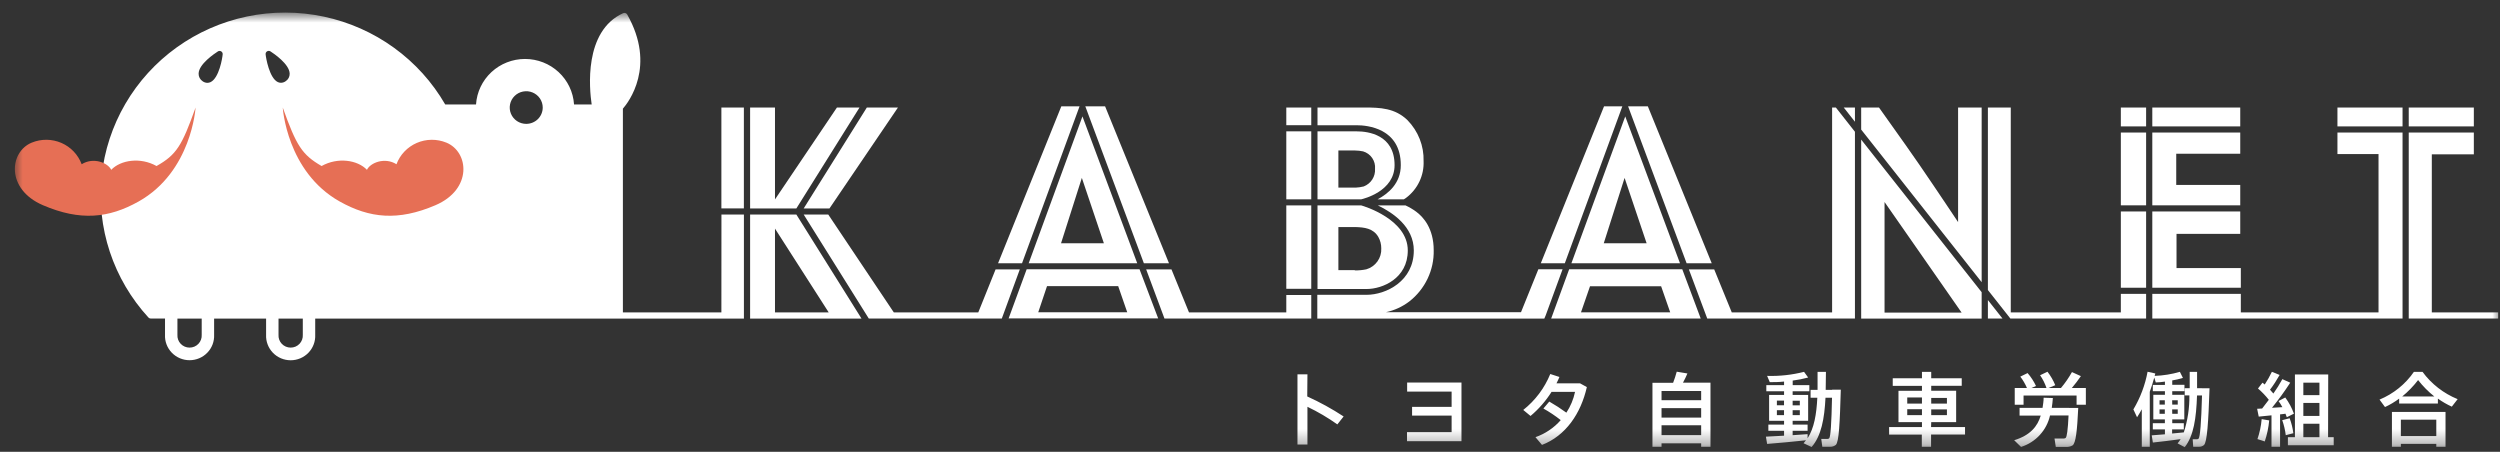 <svg width="166" height="30" viewBox="0 0 166 30" fill="none" xmlns="http://www.w3.org/2000/svg">
<rect x="0" y="0" width="166" height="30" fill="#333333" stroke="none"/>
<mask id="mask0_3021_37" style="mask-type:luminance" maskUnits="userSpaceOnUse" x="0" y="0" width="166" height="30">
<path d="M166 0.854H0.854V29.689H166V0.854Z" fill="white"/>
</mask>
<g mask="url(#mask0_3021_37)">
<path d="M161.472 20.742V10.248H164.263V8.801H159.94V21.151H165.878V20.742H161.472ZM159.529 20.945V8.801H155.206V10.228H157.934V20.742H148.791V19.514H142.913V21.151H159.529V20.945ZM102.632 20.945L103.755 17.88H102.146L100.994 20.732H92.02C92.586 20.611 93.117 20.367 93.576 20.018C94.095 19.613 94.511 19.095 94.792 18.504C95.074 17.913 95.213 17.266 95.198 16.613C95.198 15.166 94.506 14.403 94.03 14.053C93.81 13.892 93.575 13.754 93.328 13.64H91.491C92.484 14.118 93.877 15.055 93.877 16.629C93.877 18.669 92.037 19.576 90.729 19.576H87.469V21.154H102.543L102.632 20.945ZM87.068 20.945V19.586H85.41V20.742H78.949L77.787 17.89H76.106L77.244 20.945L77.32 21.151H87.068V20.945ZM142.502 20.945V19.514H140.824V20.742H133.515V7.138H131.996V19.258L133.327 20.945L133.489 21.151H142.502V20.945ZM47.9 7.138H49.393V13.836H47.9V7.138ZM57.073 7.138H55.573L51.459 13.241V7.138H49.807V13.84H52.879L57.073 7.138ZM52.879 14.246H49.807V21.154H57.202L57.076 20.948L52.879 14.246ZM51.459 20.745V15.179L55.027 20.745H51.459ZM55.077 13.84L59.625 7.138H57.559L53.365 13.84H55.077Z" fill="white"/>
<path d="M47.9 20.745H41.36V7.216C41.727 6.797 43.594 4.388 41.644 0.96C41.618 0.915 41.576 0.881 41.527 0.866C41.477 0.85 41.423 0.853 41.376 0.875C38.748 2.07 39.135 5.917 39.287 6.935H38.116C38.063 6.117 37.697 5.349 37.093 4.788C36.488 4.227 35.691 3.915 34.862 3.915C34.033 3.915 33.235 4.227 32.631 4.788C32.027 5.349 31.661 6.117 31.608 6.935H29.562C28.708 5.458 27.55 4.175 26.161 3.171C24.773 2.166 23.186 1.462 21.504 1.105C19.822 0.747 18.083 0.744 16.4 1.096C14.717 1.448 13.128 2.146 11.735 3.146C10.343 4.145 9.18 5.424 8.321 6.898C7.462 8.372 6.926 10.008 6.749 11.701C6.572 13.393 6.757 15.104 7.292 16.721C7.828 18.338 8.702 19.825 9.858 21.085C9.877 21.106 9.901 21.123 9.927 21.134C9.953 21.145 9.981 21.151 10.01 21.151H10.957V22.231C10.947 22.449 10.981 22.667 11.059 22.871C11.136 23.075 11.255 23.262 11.407 23.419C11.56 23.577 11.743 23.703 11.945 23.788C12.148 23.874 12.366 23.918 12.587 23.918C12.807 23.918 13.025 23.874 13.228 23.788C13.431 23.703 13.614 23.577 13.766 23.419C13.919 23.262 14.037 23.075 14.115 22.871C14.192 22.667 14.227 22.449 14.217 22.231V21.154H17.669V22.235C17.659 22.453 17.694 22.67 17.772 22.874C17.849 23.078 17.968 23.265 18.12 23.423C18.272 23.58 18.455 23.706 18.658 23.792C18.861 23.877 19.079 23.922 19.3 23.922C19.52 23.922 19.738 23.877 19.941 23.792C20.144 23.706 20.327 23.58 20.479 23.423C20.632 23.265 20.75 23.078 20.827 22.874C20.905 22.67 20.94 22.453 20.93 22.235V21.154H49.396V14.246H47.904L47.9 20.745ZM13.393 22.231C13.4 22.34 13.384 22.45 13.347 22.552C13.31 22.655 13.251 22.749 13.176 22.829C13.1 22.909 13.009 22.972 12.908 23.016C12.806 23.059 12.697 23.081 12.587 23.081C12.476 23.081 12.367 23.059 12.266 23.016C12.164 22.972 12.073 22.909 11.998 22.829C11.922 22.749 11.864 22.655 11.827 22.552C11.789 22.45 11.774 22.34 11.781 22.231V21.154H13.393V22.231ZM13.975 5.455C13.91 5.485 13.839 5.5 13.767 5.501C13.655 5.498 13.546 5.462 13.456 5.396C13.372 5.341 13.304 5.267 13.257 5.179C13.21 5.092 13.186 4.994 13.188 4.895C13.188 4.257 14.26 3.549 14.472 3.412C14.504 3.392 14.541 3.381 14.579 3.381C14.617 3.381 14.655 3.392 14.687 3.412C14.72 3.431 14.746 3.459 14.764 3.493C14.781 3.526 14.789 3.564 14.786 3.602C14.77 3.837 14.548 5.193 13.975 5.455ZM17.736 3.409C17.768 3.389 17.806 3.378 17.845 3.378C17.883 3.378 17.921 3.389 17.954 3.409C18.166 3.546 19.222 4.253 19.235 4.892C19.237 4.991 19.214 5.089 19.167 5.177C19.12 5.264 19.051 5.339 18.967 5.393C18.877 5.459 18.768 5.495 18.656 5.497C18.585 5.497 18.515 5.481 18.451 5.452C17.885 5.19 17.656 3.834 17.636 3.595C17.634 3.558 17.642 3.521 17.659 3.488C17.677 3.455 17.703 3.428 17.736 3.409ZM20.106 22.231C20.113 22.34 20.097 22.45 20.06 22.552C20.022 22.655 19.964 22.749 19.889 22.829C19.813 22.909 19.722 22.972 19.621 23.016C19.519 23.059 19.41 23.081 19.3 23.081C19.189 23.081 19.08 23.059 18.979 23.016C18.877 22.972 18.786 22.909 18.71 22.829C18.635 22.749 18.577 22.655 18.539 22.552C18.502 22.45 18.486 22.34 18.494 22.231V21.154H20.106V22.231ZM34.938 8.225C34.721 8.224 34.51 8.16 34.33 8.041C34.15 7.921 34.011 7.752 33.928 7.554C33.846 7.356 33.824 7.138 33.867 6.928C33.91 6.718 34.014 6.525 34.168 6.374C34.321 6.222 34.516 6.12 34.729 6.078C34.941 6.036 35.161 6.058 35.361 6.14C35.561 6.222 35.732 6.361 35.853 6.539C35.973 6.718 36.037 6.927 36.037 7.141C36.037 7.284 36.008 7.425 35.953 7.557C35.898 7.688 35.817 7.808 35.715 7.909C35.613 8.009 35.492 8.089 35.358 8.143C35.225 8.197 35.082 8.225 34.938 8.225ZM75.665 17.88H68.171L67.049 20.935L66.973 21.141H76.903L76.824 20.935L75.665 17.88ZM68.939 20.735L69.522 19H74.248L74.848 20.735H68.939ZM77.621 17.481L73.378 7.059H72.064L75.953 17.481H77.621ZM75.513 17.481L71.875 7.73L68.304 17.481H75.513ZM73.298 16.155H70.452L71.835 11.813L73.298 16.155ZM71.683 7.059H70.472L66.271 17.481H67.863L71.683 7.059Z" fill="white"/>
<path d="M66.106 17.89L64.957 20.745H59.35L54.997 14.246H53.365L57.559 20.945L57.688 21.151H66.519L66.596 20.945L67.714 17.89H66.106ZM93.477 16.629C93.477 14.56 90.551 13.683 90.388 13.64H87.482V19.19H90.743C91.802 19.19 93.477 18.486 93.477 16.629ZM89.958 17.939H88.869V15.077H90.018C90.59 15.097 91.183 15.156 91.52 15.732C91.652 15.965 91.719 16.228 91.716 16.495C91.732 16.803 91.642 17.107 91.462 17.359C91.282 17.611 91.022 17.796 90.723 17.883C90.471 17.935 90.215 17.959 89.958 17.955V17.939ZM93.013 10.968C93.013 12.167 92.189 12.854 91.474 13.234H93.218L93.358 13.142C93.738 12.859 94.043 12.488 94.246 12.062C94.45 11.636 94.546 11.167 94.526 10.697C94.54 10.196 94.453 9.698 94.269 9.231C94.085 8.764 93.809 8.339 93.457 7.979C92.626 7.177 91.659 7.138 90.57 7.138H87.482V8.316H90.087C90.772 8.316 93.013 8.506 93.013 10.968ZM85.41 7.138H87.068V8.313H85.41V7.138Z" fill="white"/>
<path d="M92.6 10.968C92.6 8.942 90.842 8.722 90.087 8.722H87.482V13.234H90.389C90.541 13.198 92.6 12.7 92.6 10.968ZM88.869 12.458V9.993H89.978C90.157 9.995 90.336 10.014 90.511 10.052C90.757 10.125 90.97 10.28 91.114 10.491C91.258 10.701 91.324 10.954 91.302 11.207C91.319 11.457 91.256 11.704 91.121 11.915C90.985 12.126 90.786 12.289 90.551 12.38C90.376 12.424 90.198 12.45 90.018 12.458H88.869ZM85.41 8.722H87.068V13.234H85.41V8.722ZM85.41 13.64H87.068V19.177H85.41V13.64ZM130.017 14.747C129.464 13.925 128.928 13.11 128.362 12.281C127.157 10.484 125.949 8.801 124.764 7.138H123.582V8.604L131.582 18.738V7.138H130.017V14.747ZM123.168 8.084V7.138H122.423L123.168 8.084ZM123.582 20.945V21.154H131.582V19.402L123.582 9.269V20.945ZM125.134 13.414L130.252 20.758H125.134V13.414ZM121.652 7.138V20.742H114.989L113.824 17.89H112.142L113.284 20.945L113.36 21.151H123.168V8.749L121.9 7.138H121.652ZM131.996 19.923V21.151H132.966L132.804 20.945L131.996 19.923ZM148.752 12.281H144.502V10.209H148.752V8.801H142.913V13.633H148.752V12.281ZM140.824 8.801H142.502V13.633H140.824V8.801ZM142.913 7.138H148.752V8.392H142.913V7.138ZM140.824 7.138H142.502V8.392H140.824V7.138ZM148.791 17.798H144.521V15.529H148.752V14.04H142.913V19.105H148.791V17.798ZM140.824 14.04H142.502V19.105H140.824V14.04ZM155.206 7.138H159.529V8.392H155.206V7.138ZM159.94 7.138H164.263V8.392H159.94V7.138Z" fill="white"/>
<path d="M113.659 17.48L109.416 7.059H108.105L111.991 17.48H113.659ZM111.551 17.48L107.916 7.73L104.341 17.48H111.551ZM109.336 16.154H106.489L107.873 11.813L109.336 16.154ZM103.073 20.945L102.997 21.151H112.927L112.851 20.945L111.703 17.88H104.192L103.073 20.945ZM105.576 19.009H110.299L110.902 20.741H104.977L105.576 19.009ZM107.724 7.059H106.509L102.309 17.48H103.904L107.724 7.059ZM86.814 24.854H86.152V29.516H86.814V27.011C87.509 27.344 88.174 27.735 88.8 28.18L89.217 27.653C88.448 27.149 87.64 26.705 86.801 26.324L86.814 24.854ZM93.434 26.003H96.387V27.018H93.762V27.594H96.387V28.694H93.425V29.297H97.042V25.401H93.434V26.003ZM103.351 25.453C103.421 25.309 103.494 25.168 103.547 25.031L102.938 24.834C102.557 25.769 101.939 26.591 101.144 27.221L101.627 27.62C102.173 27.161 102.644 26.621 103.024 26.019H104.583C104.48 26.512 104.285 26.98 104.007 27.401C103.642 27.135 103.263 26.889 102.872 26.664L102.481 27.126C102.885 27.352 103.27 27.609 103.633 27.895C103.183 28.411 102.604 28.802 101.955 29.028L102.388 29.542C103.961 28.937 104.97 27.46 105.367 25.702L104.914 25.453H103.351ZM112.044 24.798L111.335 24.68C111.268 24.931 111.187 25.178 111.094 25.42H109.723V29.667H110.326V29.438H112.957V29.667H113.576V25.41H111.749C111.865 25.201 111.968 24.982 112.044 24.798ZM112.957 28.894H110.326V28.239H112.957V28.894ZM112.957 27.728H110.326V27.1H112.957V27.728ZM112.957 25.964V26.573H110.326V25.964H112.957ZM121.653 25.888H121.226C121.226 25.502 121.242 25.106 121.242 24.69H120.686V25.888H120.223V26.409H120.67C120.617 27.506 120.458 28.432 120.024 29.104V28.828C119.746 28.852 119.399 28.878 119.031 28.897V28.603H120.024V28.193H119.031V27.941H120.061V26.222H119.031V25.98H120.14V25.571H119.035V25.27C119.381 25.226 119.724 25.159 120.061 25.067L119.789 24.69C118.989 24.894 118.163 24.985 117.337 24.959L117.512 25.374C117.8 25.374 118.131 25.374 118.462 25.335V25.571H117.284V25.98H118.462V26.222H117.469V27.941H118.462V28.193H117.419V28.603H118.462V28.93C118.002 28.956 117.562 28.982 117.257 28.995L117.337 29.477C117.999 29.424 119.14 29.323 119.918 29.235C119.865 29.307 119.809 29.372 119.756 29.431L120.289 29.683C120.935 28.95 121.143 27.797 121.213 26.409H121.646C121.61 28.102 121.554 29.002 121.458 29.104C121.426 29.132 121.384 29.147 121.342 29.146H120.931L121.001 29.667H121.507C121.648 29.674 121.788 29.63 121.898 29.542C122.11 29.343 122.166 28.069 122.229 25.875H121.656L121.653 25.888ZM119.031 26.609H119.508V26.916H119.031V26.609ZM119.031 27.237H119.508V27.565H119.031V27.237ZM118.459 27.565H117.985V27.237H118.459V27.565ZM118.459 26.91H117.985V26.602H118.459V26.91ZM128.233 28.03H129.888V25.944H128.233V25.617H130.259V25.119H128.233V24.69H127.618V25.119H125.678V25.62H127.618V25.947H126.059V28.03H127.618V28.357H125.436V28.858H127.608V29.667H128.223V28.852H130.478V28.357H128.223L128.233 28.03ZM128.233 26.422H129.276V26.799H128.233V26.422ZM128.233 27.185H129.276V27.565H128.233V27.185ZM127.618 27.565H126.641V27.169H127.618V27.565ZM127.618 26.799H126.641V26.393H127.618V26.799ZM138.17 24.975L137.578 24.706C137.369 25.08 137.125 25.433 136.849 25.761H136.028L136.469 25.577C136.339 25.257 136.165 24.957 135.952 24.683L135.462 24.916C135.642 25.177 135.784 25.462 135.886 25.761H134.893L135.191 25.63C135.045 25.32 134.857 25.031 134.632 24.772L134.148 25.008C134.326 25.239 134.474 25.492 134.589 25.761H133.778V26.874H134.364V26.265H137.885V26.874H138.501V25.761H137.571C137.784 25.509 137.984 25.247 138.17 24.975Z" fill="white"/>
<path d="M137.389 27.084H136.237C136.267 26.874 136.297 26.651 136.31 26.429L135.697 26.409C135.697 26.642 135.658 26.861 135.625 27.084H134.099V27.594H135.505C135.29 28.308 134.817 28.904 133.741 29.231L134.198 29.677C134.675 29.525 135.104 29.252 135.441 28.886C135.778 28.519 136.013 28.072 136.121 27.588H137.352C137.309 28.534 137.243 29.012 137.157 29.081C137.12 29.105 137.076 29.119 137.031 29.12H136.419L136.505 29.677H137.2C137.345 29.683 137.488 29.648 137.614 29.578C137.836 29.428 137.922 28.596 137.995 27.087H137.376L137.389 27.084ZM146.217 25.777H145.886V24.69H145.396V25.777H145.065V26.255H145.376C145.386 27.088 145.26 27.917 145.005 28.711L144.228 28.786V28.511H145.005V28.099H144.237V27.85H145.038V26.213H144.237V25.974H145.048V25.551H144.237V25.26C144.477 25.221 144.714 25.166 144.946 25.093L144.744 24.69C144.199 24.848 143.636 24.939 143.069 24.959C143.086 24.906 143.099 24.854 143.112 24.798L142.599 24.684C142.437 25.566 142.117 26.413 141.656 27.185L141.901 27.706C142.01 27.535 142.119 27.355 142.215 27.175V29.667H142.745V26.013C142.864 25.686 142.96 25.378 143.043 25.067L143.142 25.394C143.324 25.394 143.532 25.368 143.751 25.338V25.561H142.947V25.974H143.751V26.213H142.98V27.85H143.748V28.099H142.947V28.511H143.751V28.838L142.874 28.907L142.95 29.385C143.423 29.336 144.201 29.241 144.794 29.159C144.733 29.258 144.665 29.352 144.592 29.441L145.065 29.693C145.661 28.94 145.83 27.781 145.883 26.258H146.214C146.164 28.062 146.088 29.022 145.985 29.13C145.955 29.155 145.916 29.168 145.876 29.166H145.595L145.628 29.667H146.012C146.133 29.671 146.251 29.63 146.343 29.552C146.554 29.352 146.637 28.043 146.713 25.78H146.197L146.217 25.777ZM144.231 26.576H144.602V26.867H144.237L144.231 26.576ZM144.231 27.185H144.602V27.476H144.237L144.231 27.185ZM143.744 27.476H143.393V27.185H143.744V27.476ZM143.744 26.867H143.393V26.576H143.744V26.867ZM152.033 27.771C151.88 27.807 151.731 27.846 151.539 27.899C151.655 28.222 151.734 28.557 151.774 28.897L152.278 28.766C152.235 28.426 152.153 28.092 152.033 27.771Z" fill="white"/>
<path d="M154.594 24.863H152.383V29.028H151.916V29.565H154.958V29.028H154.584L154.594 24.863ZM154.011 29.028H152.942V28.134H154.011V29.028ZM154.011 27.62H152.942V26.756H154.011V27.62ZM154.011 26.238H152.942V25.41H154.011V26.238ZM149.894 29.156L150.38 29.313C150.532 28.859 150.631 28.39 150.675 27.915L150.175 27.83C150.137 28.282 150.043 28.727 149.894 29.156Z" fill="white"/>
<path d="M151.844 27.703L152.317 27.467C152.178 27.083 151.984 26.721 151.741 26.393L151.294 26.628C151.389 26.758 151.474 26.893 151.549 27.035L150.86 27.077C151.293 26.543 151.697 25.986 152.072 25.411L151.549 25.175C151.37 25.505 151.171 25.824 150.953 26.131C150.887 26.052 150.811 25.964 150.728 25.879C150.964 25.567 151.177 25.238 151.367 24.897L150.854 24.687C150.714 24.979 150.555 25.261 150.377 25.532L150.228 25.411L149.93 25.797C150.194 26.023 150.435 26.274 150.649 26.547C150.503 26.74 150.357 26.933 150.205 27.126L149.874 27.143L149.98 27.663L150.827 27.578V29.667H151.397V27.513C151.522 27.513 151.642 27.48 151.754 27.47C151.794 27.555 151.82 27.637 151.844 27.703ZM160.854 24.69H160.284C159.719 25.51 158.925 26.15 158 26.534L158.364 27.028C158.697 26.874 159.012 26.687 159.304 26.468V26.796H161.876V26.468C162.166 26.675 162.475 26.854 162.8 27.002L163.187 26.504C162.255 26.124 161.447 25.496 160.854 24.69ZM159.506 26.327C159.899 26.005 160.253 25.639 160.562 25.237C160.877 25.641 161.24 26.007 161.641 26.327H159.506ZM158.824 29.667H159.417V29.474H161.77V29.667H162.383V27.352H158.824V29.667ZM159.417 27.866H161.77V28.956H159.417V27.866Z" fill="white"/>
<path d="M29.636 9.469C29.324 9.342 28.989 9.278 28.651 9.282C28.314 9.286 27.981 9.357 27.672 9.491C27.363 9.626 27.084 9.82 26.853 10.063C26.622 10.306 26.442 10.593 26.326 10.906C25.544 10.412 24.578 10.815 24.366 11.276C23.74 10.621 22.426 10.422 21.354 11.024C20.063 10.278 19.686 9.695 18.775 7.141C18.775 7.141 19.03 11.397 22.555 13.378C24.542 14.492 26.432 14.688 28.911 13.627C31.39 12.566 31.135 10.081 29.636 9.469ZM2.112 9.469C2.424 9.341 2.759 9.278 3.097 9.281C3.435 9.285 3.768 9.356 4.077 9.49C4.386 9.624 4.665 9.819 4.896 10.062C5.127 10.306 5.306 10.593 5.423 10.906C6.204 10.412 7.17 10.815 7.385 11.276C8.011 10.621 9.322 10.422 10.394 11.024C11.718 10.278 12.079 9.685 12.986 7.141C12.986 7.141 12.731 11.397 9.206 13.378C7.22 14.492 5.33 14.688 2.854 13.627C0.378 12.566 0.613 10.081 2.112 9.469Z" fill="#E66F55"/>
</g>
</svg>
